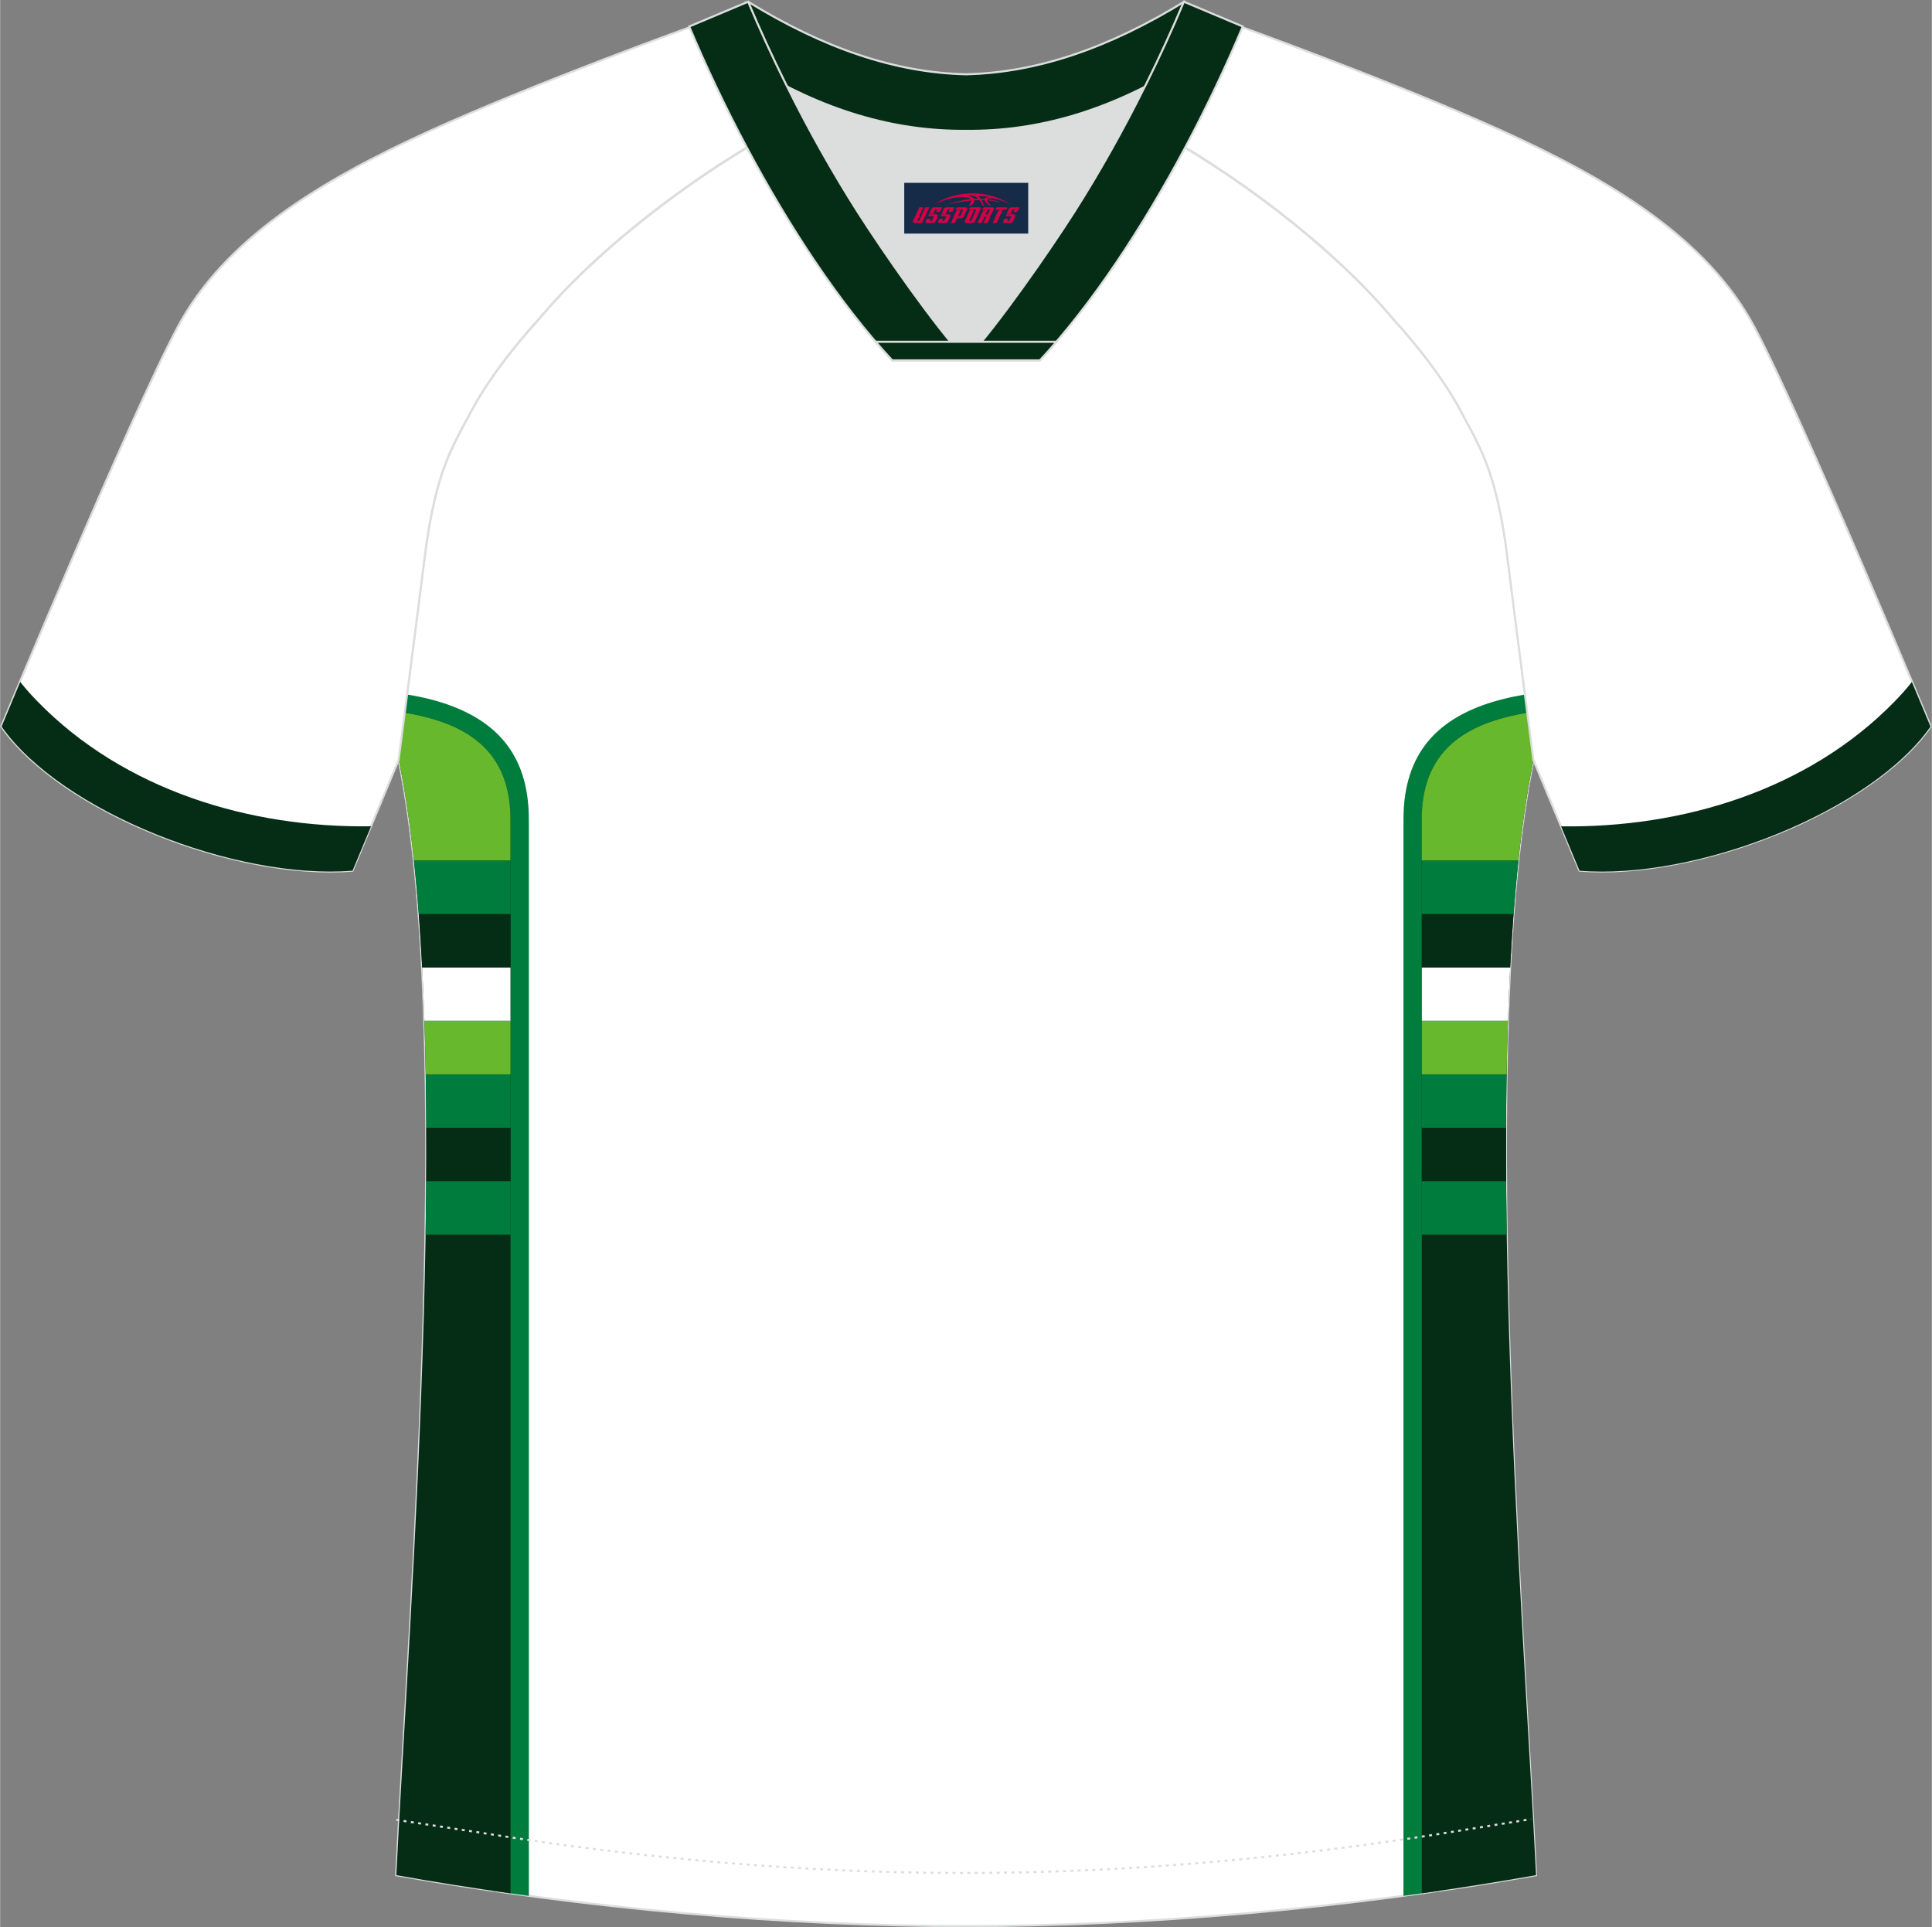 <?xml version="1.0" encoding="utf-8"?>
<!-- Generator: Adobe Illustrator 24.0.1, SVG Export Plug-In . SVG Version: 6.00 Build 0)  -->
<svg xmlns="http://www.w3.org/2000/svg" xmlns:xlink="http://www.w3.org/1999/xlink" version="1.1" id="图层_1" x="0px" y="0px" width="374px" height="373px" viewBox="0 0 373.95 373.01" enable-background="new 0 0 373.95 373.01" xml:space="preserve">
<rect x="0" y="0" width="373.95" height="373.01" fill="#808080" stroke="none"/>
<g id="图层_1_1_">
	
		<path fill-rule="evenodd" clip-rule="evenodd" fill="#FFFFFF" stroke="#DCDDDD" stroke-width="0.4" stroke-miterlimit="22.926" d="   M291.72,107.35c1.27,10.19,4.85,37.75,5.11,39.72c-10.87,52.6-2.19,162.32,0.49,215.86c-36.84,6.52-75.48,9.84-110.33,9.87   c-34.85-0.03-73.49-3.33-110.33-9.87c2.68-53.55,11.37-163.27,0.49-215.86c0.26-1.98,3.83-29.54,5.11-39.72   c0.85-6.79,2.31-14.08,4.84-19.69c1.01-2.26,2.15-4.48,3.4-6.7c3.26-6.52,8.78-13.68,13.7-19.03   c11.22-13.45,29.05-27.05,44.78-35.89c0.96-0.54-1.02-15.41-0.07-15.93c3.94,3.31,25.21,3.25,30.36,6.12l-2.65,0.68   c6.1,2.82,13,4.24,19.72,4.25c6.75-0.02-2.73-1.43,3.36-4.26l5.69-2.51c5.14-2.86,16.21-2.28,20.16-5.58   c0.73,0.39-1.96,16.43-1.22,16.86c15.89,8.83,34.07,22.62,45.44,36.25c4.93,5.36,10.46,12.51,13.71,19.03   c1.25,2.22,2.39,4.46,3.4,6.7C289.41,93.3,290.87,100.59,291.72,107.35z"/>
	<g>
		<g>
			<path fill-rule="evenodd" clip-rule="evenodd" fill="#007C3D" d="M95.24,365.94V159.17l0.01-0.06     c0.15-8.94-4.12-13.57-10.65-15.95c-2.03-0.74-4.28-1.29-6.7-1.7l0.91-7.04c2.92,0.48,5.68,1.15,8.21,2.08     c9.38,3.42,15.52,10.01,15.32,22.67h0.01v207.77C99.98,366.62,97.61,366.29,95.24,365.94z"/>
			<path fill-rule="evenodd" clip-rule="evenodd" fill="#052C15" d="M98.8,366.45V159.17c0.24-13.92-8.44-19.22-20.44-21.23     l-1.18,9.13c10.87,52.59,2.19,162.31-0.49,215.86C83.99,364.24,91.38,365.41,98.8,366.45z"/>
			<g>
				<path fill-rule="evenodd" clip-rule="evenodd" fill="#68B82E" d="M98.8,166.58H80.1c-0.76-7.1-1.73-13.65-2.93-19.5l1.18-9.13      c12.01,2.01,20.68,7.31,20.44,21.23v7.4H98.8z"/>
				<path fill-rule="evenodd" clip-rule="evenodd" fill="#007C3D" d="M80.1,166.58h18.7v10.34H81.04      C80.77,173.36,80.46,169.91,80.1,166.58z"/>
				<path fill-rule="evenodd" clip-rule="evenodd" fill="#052C15" d="M81.04,176.92H98.8v10.34H81.7      C81.51,183.73,81.29,180.28,81.04,176.92z"/>
				<path fill-rule="evenodd" clip-rule="evenodd" fill="#FFFFFF" d="M81.69,187.26h17.1v10.34H82.13      C82.01,194.09,81.87,190.64,81.69,187.26z"/>
				<path fill-rule="evenodd" clip-rule="evenodd" fill="#68B82E" d="M82.13,197.6H98.8v10.34H82.38      C82.32,204.44,82.24,200.99,82.13,197.6z"/>
				<path fill-rule="evenodd" clip-rule="evenodd" fill="#007C3D" d="M82.38,207.94H98.8v10.34H82.49      C82.48,214.8,82.44,211.35,82.38,207.94z"/>
				<path fill-rule="evenodd" clip-rule="evenodd" fill="#052C15" d="M82.49,218.28H98.8v10.34H82.48      C82.5,225.15,82.51,221.7,82.49,218.28z"/>
				<path fill-rule="evenodd" clip-rule="evenodd" fill="#007C3D" d="M82.48,228.63H98.8v10.34H82.36      C82.41,235.5,82.45,232.05,82.48,228.63z"/>
			</g>
		</g>
		<g>
			<path fill-rule="evenodd" clip-rule="evenodd" fill="#007C3D" d="M271.66,366.93V159.17h0.01c-0.2-12.67,5.94-19.25,15.32-22.67     c2.53-0.92,5.29-1.59,8.2-2.08l0.91,7.04c-2.42,0.41-4.67,0.96-6.7,1.7c-6.54,2.38-10.81,7.01-10.65,15.95l0.01,0.06v206.76     C276.4,366.28,274.03,366.61,271.66,366.93z"/>
			<path fill-rule="evenodd" clip-rule="evenodd" fill="#052C15" d="M275.21,366.44V159.17c-0.24-13.91,8.43-19.21,20.44-21.23     c0.63,4.86,1.1,8.46,1.19,9.13c-10.87,52.6-2.19,162.32,0.49,215.86C290.02,364.23,282.63,365.4,275.21,366.44z"/>
			<g>
				<path fill-rule="evenodd" clip-rule="evenodd" fill="#68B82E" d="M275.21,166.58h18.69c0.76-7.1,1.73-13.65,2.93-19.5      c-0.09-0.67-0.56-4.27-1.19-9.13c-12,2.01-20.67,7.31-20.44,21.23v7.4H275.21z"/>
				<path fill-rule="evenodd" clip-rule="evenodd" fill="#007C3D" d="M293.91,166.58h-18.69v10.34h17.76      C293.24,173.36,293.55,169.91,293.91,166.58z"/>
				<path fill-rule="evenodd" clip-rule="evenodd" fill="#052C15" d="M292.97,176.92h-17.76v10.34h17.1      C292.5,183.73,292.72,180.28,292.97,176.92z"/>
				<path fill-rule="evenodd" clip-rule="evenodd" fill="#FFFFFF" d="M292.32,187.26h-17.1v10.34h16.67      C292,194.09,292.14,190.64,292.32,187.26z"/>
				<path fill-rule="evenodd" clip-rule="evenodd" fill="#68B82E" d="M291.88,197.6h-16.67v10.34h16.42      C291.69,204.44,291.77,200.99,291.88,197.6z"/>
				<path fill-rule="evenodd" clip-rule="evenodd" fill="#007C3D" d="M291.63,207.94h-16.42v10.34h16.31      C291.53,214.8,291.57,211.35,291.63,207.94z"/>
				<path fill-rule="evenodd" clip-rule="evenodd" fill="#052C15" d="M291.52,218.28h-16.31v10.34h16.32      C291.51,225.15,291.5,221.7,291.52,218.28z"/>
				<path fill-rule="evenodd" clip-rule="evenodd" fill="#007C3D" d="M291.53,228.63h-16.32v10.34h16.44      C291.6,235.5,291.56,232.05,291.53,228.63z"/>
			</g>
		</g>
	</g>
	
		<path fill-rule="evenodd" clip-rule="evenodd" fill="#FFFFFF" stroke="#DCDDDD" stroke-width="0.4" stroke-miterlimit="22.926" d="   M222.11,24.35c7.07-5.95,12.47-12.56,17-19.56c0,0,30.65,11,51.82,20.62c21.17,9.62,39.57,20.89,48.66,37.88   c9.09,16.98,34.14,77.29,34.14,77.29c-11.57,16.48-45.3,29.75-67.99,27.92l-8.92-21.41c0,0-3.8-29.27-5.12-39.84   c-0.84-6.79-2.31-14.08-4.84-19.69c-1.01-2.26-2.15-4.48-3.4-6.7c-3.26-6.52-8.78-13.68-13.7-19.03   C257.86,47.53,238.49,33.1,222.11,24.35z"/>
	
		<path fill-rule="evenodd" clip-rule="evenodd" fill="#FFFFFF" stroke="#DCDDDD" stroke-width="0.4" stroke-miterlimit="22.926" d="   M151.84,24.35c-7.08-5.95-12.47-12.56-17-19.56c0,0-30.65,11-51.82,20.62C61.85,35.04,43.45,46.3,34.37,63.3   c-9.09,16.98-34.15,77.29-34.15,77.29c11.57,16.48,45.29,29.75,67.99,27.92l8.92-21.41c0,0,3.8-29.27,5.12-39.84   c0.85-6.79,2.31-14.08,4.84-19.69c1.01-2.26,2.15-4.48,3.4-6.7c3.26-6.52,8.78-13.68,13.7-19.03   C116.1,47.53,135.47,33.1,151.84,24.35z"/>
	<path fill="none" stroke="#DCDDDD" stroke-width="0.4" stroke-miterlimit="22.926" stroke-dasharray="0.57,0.855" d="   M76.69,352.22c1.31,0.21,15.15,2.3,16.46,2.51c30.92,4.96,62,7.78,93.37,7.78c30.87,0,61.47-2.73,91.89-7.53   c1.8-0.28,16.14-2.59,17.94-2.89"/>
	
		<path fill-rule="evenodd" clip-rule="evenodd" fill="#052C15" stroke="#DCDDDD" stroke-width="0.4" stroke-miterlimit="22.926" d="   M145.48,12.89c13.7,8.45,27.56,12.58,41.54,12.43c14,0.15,27.84-3.98,41.54-12.43c1.75-6.96,0.68-12.57,0.68-12.57   C214.6,9.29,200.79,14.05,187,14.38c-13.78-0.31-27.6-5.07-42.24-14.06C144.79,0.32,143.72,5.93,145.48,12.89z"/>
	<path fill-rule="evenodd" clip-rule="evenodd" fill="#DCDDDD" d="M218.22,18.45c-10.33,4.7-20.71,6.99-31.2,6.88   c-10.48,0.11-20.87-2.18-31.2-6.88c-1.16-0.53-2.32-1.09-3.48-1.68c4.1,8.25,8.7,16.47,13.61,24.19   c4.88,7.69,14.81,21.99,21.06,28.74l-0.04,0.06c6.25-6.76,16.17-21.07,21.06-28.74c4.91-7.73,9.52-15.95,13.61-24.19l0.02-0.04   C220.53,17.36,219.38,17.92,218.22,18.45z"/>
	
		<path fill-rule="evenodd" clip-rule="evenodd" fill="#052C15" stroke="#DCDDDD" stroke-width="0.4" stroke-miterlimit="22.926" d="   M152.17,16.41c-2.68-5.4-5.16-10.82-7.37-16.08l-11.41,4.8c3.2,7.6,6.93,15.51,11.07,23.27c8.23,15.45,18.01,30.36,28.24,41.36   h14.29l0.04-0.06c-6.25-6.76-16.17-21.07-21.06-28.74c-4.91-7.73-9.52-15.95-13.61-24.19C152.29,16.64,152.23,16.52,152.17,16.41z"/>
	
		<path fill-rule="evenodd" clip-rule="evenodd" fill="#052C15" stroke="#DCDDDD" stroke-width="0.4" stroke-miterlimit="22.926" d="   M221.78,16.41c2.68-5.4,5.16-10.82,7.37-16.08l11.41,4.8c-3.2,7.6-6.93,15.51-11.07,23.27c-8.23,15.45-18,30.36-28.24,41.36h-14.3   l-0.04-0.06c6.25-6.76,16.16-21.07,21.06-28.74c4.91-7.73,9.52-15.95,13.61-24.19C221.67,16.64,221.72,16.52,221.78,16.41z"/>
	
		<path fill-rule="evenodd" clip-rule="evenodd" fill="#052C15" stroke="#DCDDDD" stroke-width="0.4" stroke-miterlimit="22.926" d="   M186.98,69.75h14.3c1.08-1.16,2.15-2.36,3.21-3.6H190.1h-0.09h-6.05h-14.48c1.07,1.24,2.14,2.44,3.21,3.6H186.98z"/>
	
	<path fill-rule="evenodd" clip-rule="evenodd" fill="#052C15" d="M71.8,159.92l-3.58,8.6c-22.68,1.83-56.39-11.43-67.94-27.9   c0,0,1.09-2.63,3.61-8.63c1.31,1.65,2.37,2.77,3.39,3.82C23.99,152.93,48.33,160.28,71.8,159.92z"/>
	<path fill-rule="evenodd" clip-rule="evenodd" fill="#052C15" d="M302.17,159.93l3.58,8.6c22.68,1.83,56.39-11.43,67.94-27.9   c0,0-1.09-2.63-3.61-8.63c-1.31,1.65-2.37,2.77-3.39,3.82C349.98,152.94,325.63,160.29,302.17,159.93z"/>
</g>
<g id="tag_logo">
	<rect y="35.39" fill="#162B48" width="24" height="9.818" x="175.02"/>
	<g>
		<path fill="#D30044" d="M190.98,38.58l0.005-0.011c0.131-0.311,1.085-0.262,2.351,0.071c0.715,0.24,1.44,0.54,2.193,0.9    c-0.218-0.147-0.447-0.289-0.682-0.42l0.011,0.005l-0.011-0.005c-1.478-0.845-3.218-1.418-5.1-1.62    c-1.282-0.115-1.658-0.082-2.411-0.055c-2.449,0.142-4.68,0.905-6.458,2.095c1.26-0.638,2.722-1.075,4.195-1.336    c1.467-0.18,2.476-0.033,2.771,0.344c-1.691,0.175-3.469,0.633-4.555,1.075c1.156-0.338,2.967-0.665,4.647-0.813    c0.016,0.251-0.115,0.567-0.415,0.96h0.475c0.376-0.382,0.584-0.725,0.595-1.004c0.333-0.022,0.66-0.033,0.971-0.033    C189.81,39.02,190.02,39.37,190.22,39.76h0.262c-0.125-0.344-0.295-0.687-0.518-1.036c0.207,0,0.393,0.005,0.567,0.011    c0.104,0.267,0.496,0.66,1.058,1.025h0.245c-0.442-0.365-0.753-0.753-0.835-1.004c1.047,0.065,1.696,0.224,2.885,0.513    C192.8,38.84,192.06,38.67,190.98,38.58z M188.54,38.49c-0.164-0.295-0.655-0.485-1.402-0.551    c0.464-0.033,0.922-0.055,1.364-0.055c0.311,0.147,0.589,0.344,0.84,0.589C189.08,38.47,188.81,38.48,188.54,38.49z M190.52,38.54c-0.224-0.016-0.458-0.027-0.715-0.044c-0.147-0.202-0.311-0.398-0.502-0.6c0.082,0,0.164,0.005,0.24,0.011    c0.72,0.033,1.429,0.125,2.138,0.273C191.01,38.14,190.63,38.3,190.52,38.54z"/>
		<path fill="#D30044" d="M177.94,40.12L176.77,42.67C176.59,43.04,176.86,43.18,177.34,43.18l0.873,0.005    c0.115,0,0.251-0.049,0.327-0.175l1.342-2.891H179.1L177.88,42.75H177.71c-0.147,0-0.185-0.033-0.147-0.125l1.156-2.504H177.94L177.94,40.12z M179.8,41.47h1.271c0.36,0,0.584,0.125,0.442,0.425L181.04,42.93C180.94,43.15,180.67,43.18,180.44,43.18H179.52c-0.267,0-0.442-0.136-0.349-0.333l0.235-0.513h0.742L179.97,42.71C179.95,42.76,179.99,42.77,180.05,42.77h0.18    c0.082,0,0.125-0.016,0.147-0.071l0.376-0.813c0.011-0.022,0.011-0.044-0.055-0.044H179.63L179.8,41.47L179.8,41.47z M180.62,41.4h-0.78l0.475-1.025c0.098-0.218,0.338-0.256,0.578-0.256H182.34L181.95,40.96L181.17,41.08l0.262-0.562H181.14c-0.082,0-0.12,0.016-0.147,0.071L180.62,41.4L180.62,41.4z M182.21,41.47L182.04,41.84h1.069c0.06,0,0.06,0.016,0.049,0.044    L182.78,42.7C182.76,42.75,182.72,42.77,182.64,42.77H182.46c-0.055,0-0.104-0.011-0.082-0.06l0.175-0.376H181.81L181.58,42.85C181.48,43.04,181.66,43.18,181.93,43.18h0.916c0.24,0,0.502-0.033,0.605-0.251l0.475-1.031c0.142-0.3-0.082-0.425-0.442-0.425H182.21L182.21,41.47z M183.02,41.4l0.371-0.818c0.022-0.055,0.06-0.071,0.147-0.071h0.295L183.57,41.07l0.791-0.115l0.387-0.845H183.3c-0.24,0-0.48,0.038-0.578,0.256L182.25,41.4L183.02,41.4L183.02,41.4z M185.42,41.86h0.278c0.087,0,0.153-0.022,0.202-0.115    l0.496-1.075c0.033-0.076-0.011-0.12-0.125-0.12H184.87l0.431-0.431h1.522c0.355,0,0.485,0.153,0.393,0.355l-0.676,1.445    c-0.06,0.125-0.175,0.333-0.644,0.327l-0.649-0.005L184.81,43.18H184.03l1.178-2.558h0.785L185.42,41.86L185.42,41.86z     M188.01,42.67c-0.022,0.049-0.06,0.076-0.142,0.076h-0.191c-0.082,0-0.109-0.027-0.082-0.076l0.944-2.051h-0.785l-0.987,2.138    c-0.125,0.273,0.115,0.415,0.453,0.415h0.72c0.327,0,0.649-0.071,0.769-0.322l1.085-2.384c0.093-0.202-0.06-0.355-0.415-0.355    h-1.533l-0.431,0.431h1.38c0.115,0,0.164,0.033,0.131,0.104L188.01,42.67L188.01,42.67z M190.73,41.54h0.278    c0.087,0,0.158-0.022,0.202-0.115l0.344-0.753c0.033-0.076-0.011-0.12-0.125-0.12h-1.402l0.425-0.431h1.527    c0.355,0,0.485,0.153,0.393,0.355l-0.529,1.124c-0.044,0.093-0.147,0.18-0.393,0.18c0.224,0.011,0.256,0.158,0.175,0.327    l-0.496,1.075h-0.785l0.54-1.167c0.022-0.055-0.005-0.087-0.104-0.087h-0.235L189.96,43.18h-0.785l1.178-2.558h0.785L190.73,41.54L190.73,41.54z M193.3,40.63L192.12,43.18h0.785l1.184-2.558H193.3L193.3,40.63z M194.81,40.56l0.202-0.431h-2.1l-0.295,0.431    H194.81L194.81,40.56z M194.79,41.47h1.271c0.36,0,0.584,0.125,0.442,0.425l-0.475,1.031c-0.104,0.218-0.371,0.251-0.605,0.251    h-0.916c-0.267,0-0.442-0.136-0.349-0.333l0.235-0.513h0.742L194.96,42.71c-0.022,0.049,0.022,0.06,0.082,0.06h0.18    c0.082,0,0.125-0.016,0.147-0.071l0.376-0.813c0.011-0.022,0.011-0.044-0.049-0.044h-1.069L194.79,41.47L194.79,41.47z     M195.6,41.4H194.82l0.475-1.025c0.098-0.218,0.338-0.256,0.578-0.256h1.451l-0.387,0.845l-0.791,0.115l0.262-0.562h-0.295    c-0.082,0-0.12,0.016-0.147,0.071L195.6,41.4z"/>
	</g>
</g>
</svg>